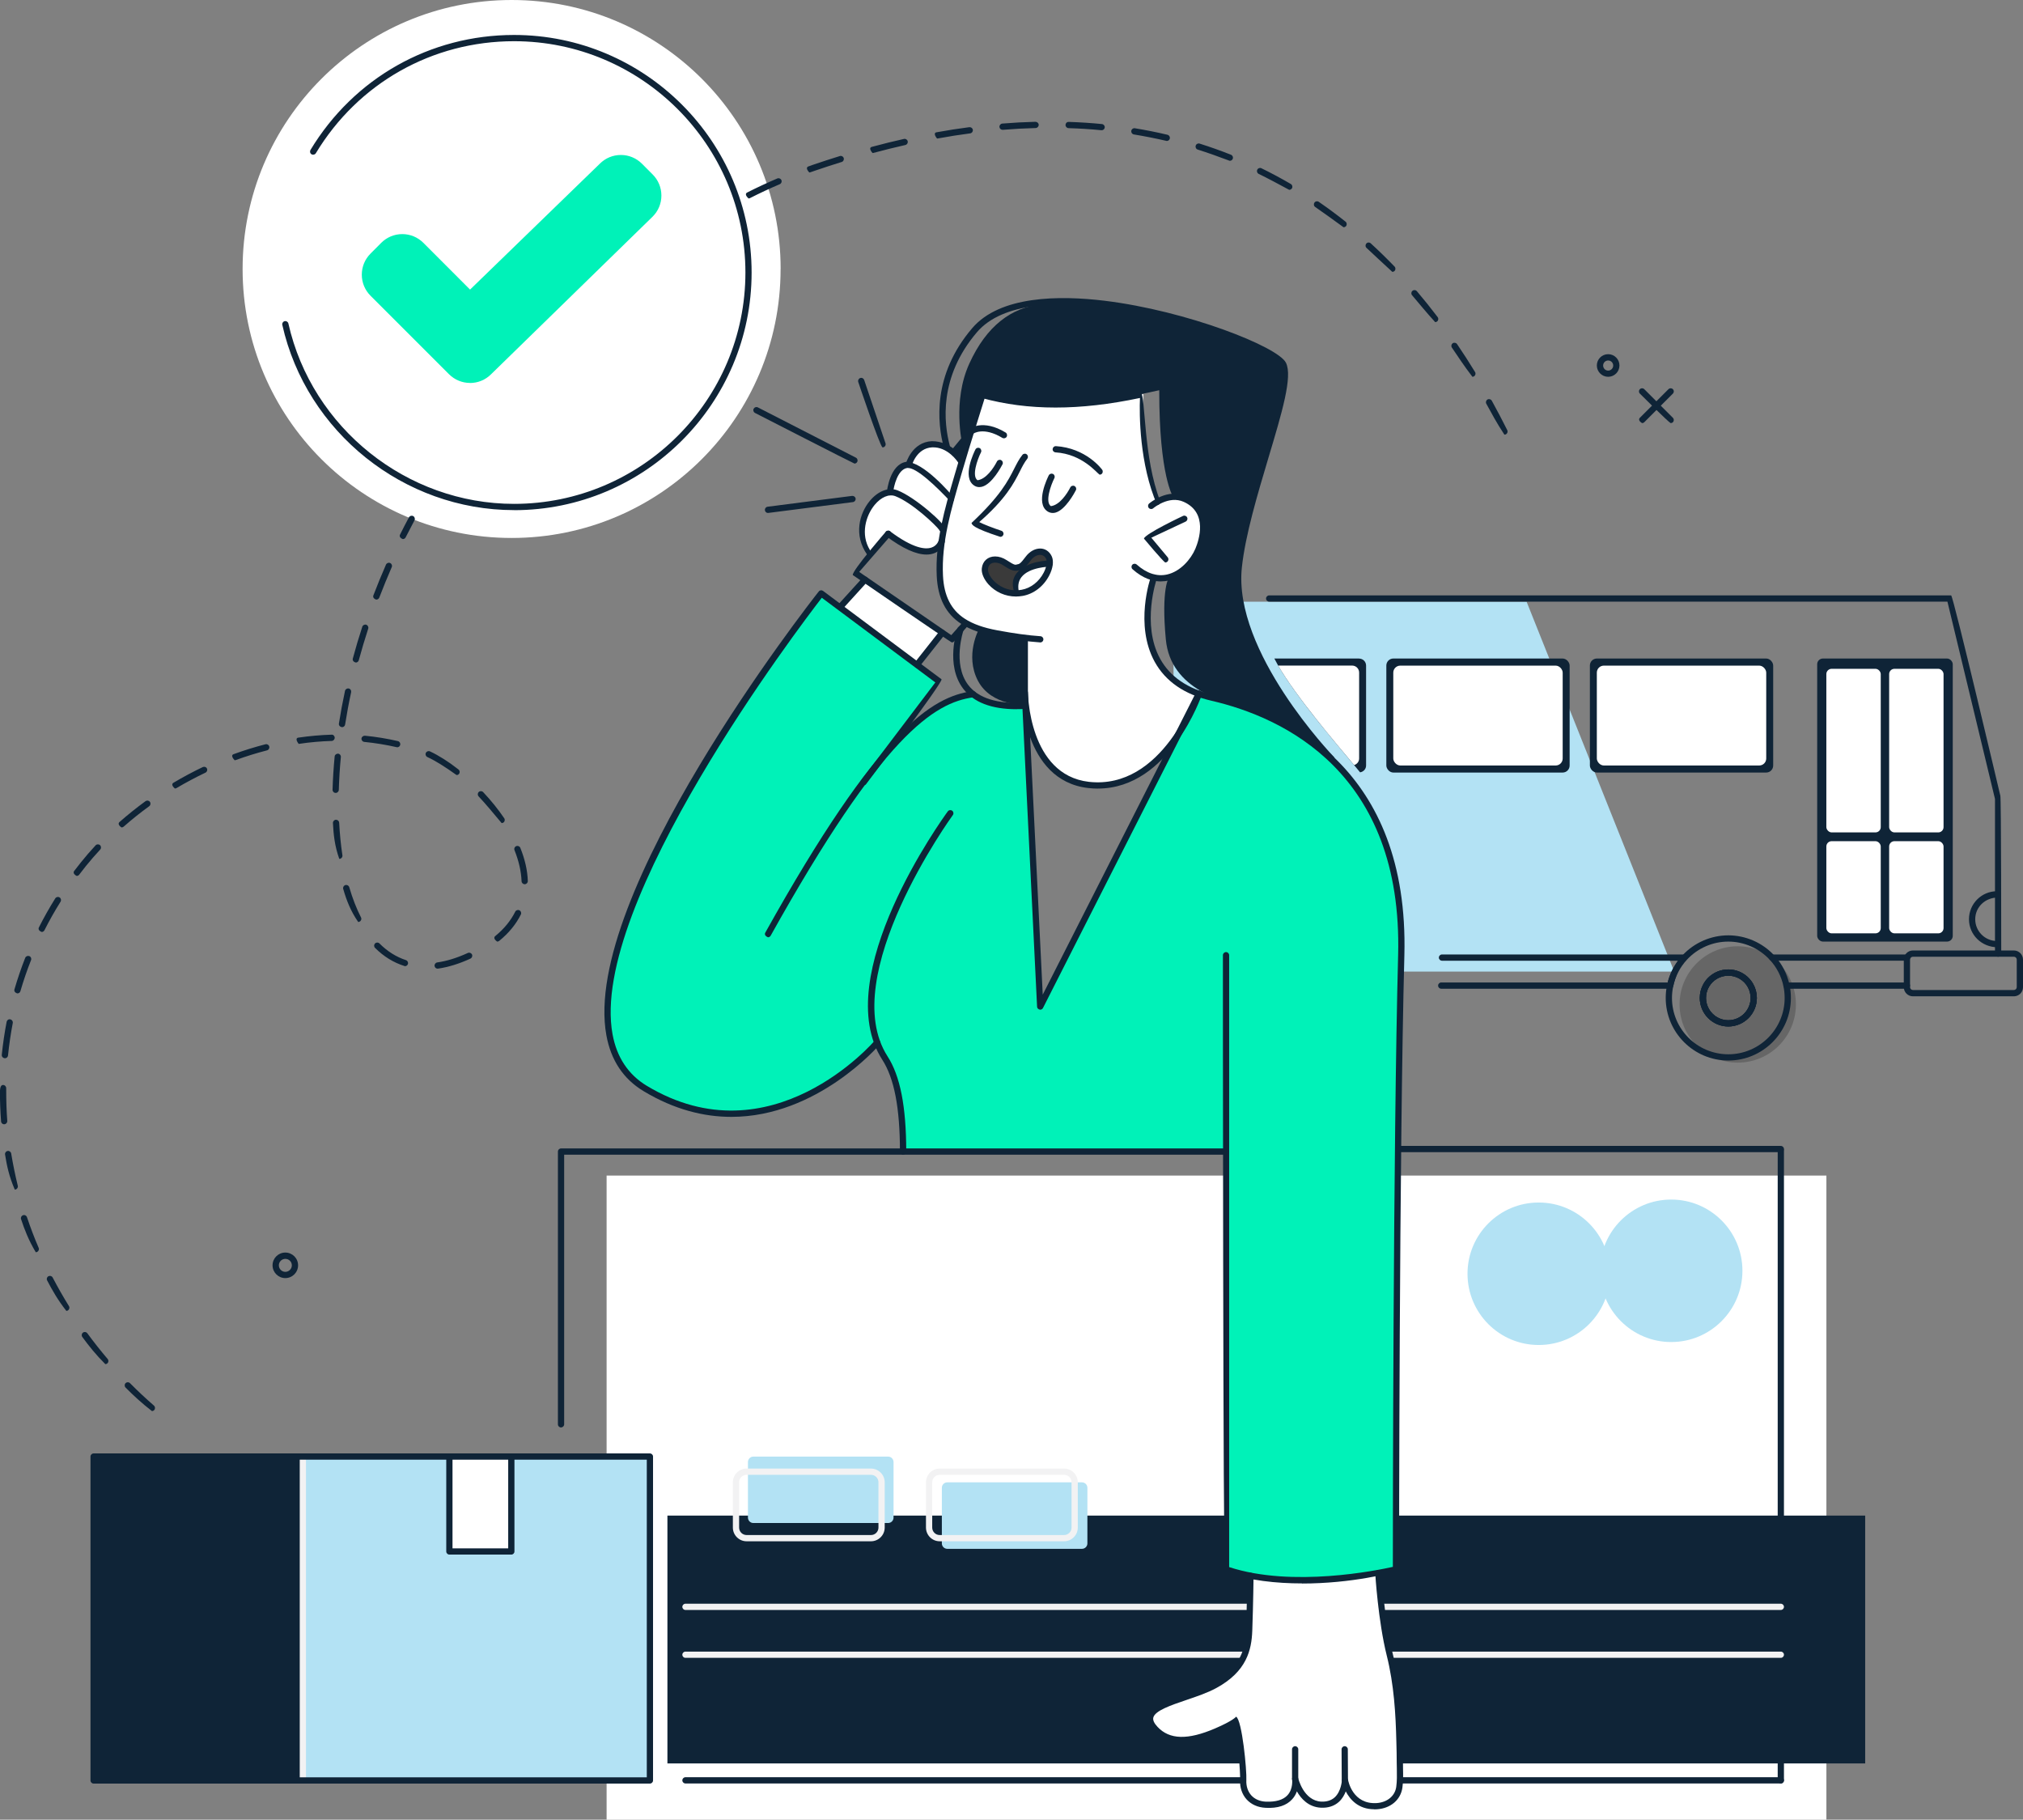 <?xml version="1.0" encoding="UTF-8"?>
<svg xmlns="http://www.w3.org/2000/svg" id="Layer_2" viewBox="0 0 375.58 337.81">
  <rect x="0" y="0" width="375.58" height="337.81" fill="#808080" stroke="none"/>
  <defs>
    <style>.cls-1{fill:#fff;}.cls-2{opacity:.2;}.cls-3{fill:#00f2b8;}.cls-4{fill:#f2f2f3;}.cls-5{fill:#3a3a3a;}.cls-6{fill:#b3e2f4;}.cls-7{fill:#0f2437;}</style>
  </defs>
  <g id="Layer_1-2">
    <g>
      <g>
        <polygon class="cls-6" points="310.83 180.37 217.87 180.37 217.87 111.7 283.42 111.7 310.83 180.37"></polygon>
        <rect class="cls-1" x="112.62" y="218.24" width="226.46" height="119.57"></rect>
        <rect class="cls-7" x="123.91" y="281.36" width="222.37" height="46.01"></rect>
        <path class="cls-3" d="M190.26,131.04s-7.07,.74-9.61-2.51c0,0-6.41,1.72-8.95,4.34-2.54,2.61-5.1,4.67-5.1,4.67l7.85-10.96-22-16.41-18.12,25.87s-15.55,24.14-19.67,40.05c-4.13,15.91-1.47,24.23,10.98,28.83,12.45,4.61,23.11-.91,27.68-3.45,4.58-2.53,9.53-7.92,9.53-7.92l3.12,6.5s1.86,10.36,1.69,13.74h59.95v77.55s6.65,3.08,17,1.96c10.35-1.12,14.56-1.96,14.56-1.96l.74-103.5s1.89-19.03-2.56-30.93c-4.45-11.9-11.9-18.9-17.93-21.83-6.02-2.94-16.84-6.28-16.84-6.28l-29.18,57.55-3.14-55.3Z"></path>
        <polygon class="cls-1" points="155.93 112.47 160.59 107.62 174.84 117.6 170.23 123.42 155.93 112.47"></polygon>
        <path class="cls-1" d="M161.36,103.16s-2.56-3.5-.91-7.16c1.65-3.66,4.77-4.61,4.77-4.61,0,0,.16-5.29,3.99-5.09,0,0,.24-3.9,3.36-3.81,3.12,.09,5.23,1.96,5.77,3.07l-3.65,15.91s-1.78,1.55-3.82,.77c-2.03-.78-5.99-3.27-5.99-3.27l-3.54,4.19Z"></path>
        <path class="cls-1" d="M182.41,73.32l-7.42,26.15s-2.35,11.54,3.33,15.2c5.68,3.65,11.94,3.74,11.94,3.74l.36,13.85s1.41,12.58,11.45,13.46c10.04,.89,16.06-8.3,16.06-8.3l4.45-8.63s-8.93-3.04-9.13-10.11c-.2-7.07,.72-11.32,.72-11.32,0,0,6.64,.66,8.77-6.63,2.13-7.3-3.44-8.63-4.75-8.5-1.3,.14-3.35,.59-3.35,.59,0,0-3.32-8.8-2.56-19.67,0,0-13.02,2.77-19.15,1.85-6.14-.92-10.72-1.68-10.72-1.68Z"></path>
        <path class="cls-1" d="M232.15,292.71s-.03,9.96-.37,11.66c-.34,1.7-1.68,6.15-6.23,8.46-4.55,2.31-12.15,3.71-12.03,6.2,.11,2.49,3.88,4.46,6.69,3.91,2.82-.55,8.46-2.64,9.58-3.76,0,0,.81,6.27,.92,8.45,.11,2.17-.47,7.16,4.76,7.1,5.23-.06,5-3.6,5-3.6,0,0,1.51,3.85,4.79,3.87,3.29,.03,4.23-3.26,4.23-3.26,0,0,1.91,3.91,6.53,3.27,4.63-.64,4.25-3.18,3.86-4.29-.39-1.1-.42-16-.94-18.88-.53-2.88-2.97-17.11-3.06-19.84,0,0-12.52,2.67-23.74,.7Z"></path>
        <path class="cls-7" d="M178.66,82.48s-1.9-7.97,1.3-14.98c3.19-7.02,7.83-10.44,13.41-11.01,5.58-.57,7.98-.7,21.48,1.67,13.51,2.37,21.62,7.48,22.96,8.99,1.92,2.14-1.12,11.85-3.38,19.71-2.25,7.87-5.96,20.87-3.79,27.29,2.17,6.41,6.86,15.91,15.38,25.46,0,0-7.57-6.18-13.1-7.68-5.53-1.5-15.6-3.79-16.48-13.25-.89-9.46,.57-11.45,.57-11.45,0,0,3.02-.49,5.58-5.45,1.94-3.76,.66-6.51-.25-7.3-.91-.79-2.46-2.52-4.52-2.2,0,0-2.62-3.8-2.6-19.84,0,0-12.33,2.86-19.94,3.02-7.65,.17-12.87-1.93-12.87-1.93l-3.83,12.11,.08-3.16Z"></path>
        <path class="cls-7" d="M181.77,116.75s-2.71,4.86-.21,9.63c2.5,4.77,8.82,4.46,8.82,4.46l-.12-12.44s-8.56-1.06-8.49-1.65Z"></path>
        <path class="cls-1" d="M144.92,49.94c0,27.57-22.36,49.93-49.94,49.93s-49.94-22.36-49.94-49.93S67.41,0,94.99,0s49.94,22.35,49.94,49.94Z"></path>
        <path class="cls-3" d="M78.35,45.34c-2.02-2.02-5.3-2.02-7.31,0l-1.99,2c-2.02,2.02-2.02,5.29,0,7.31l14.57,14.57c2.02,2.02,5.29,2.02,7.31,0l30-29.27c2.02-2.02,2.02-5.29,0-7.31l-1.99-2c-2.02-2.02-5.3-2.02-7.32,0l-24.34,23.61-8.92-8.92Z"></path>
        <path class="cls-6" d="M323.49,235.91c0,7.3-5.92,13.23-13.22,13.23s-13.22-5.92-13.22-13.23,5.92-13.22,13.22-13.22,13.22,5.92,13.22,13.22Z"></path>
        <path class="cls-6" d="M139.87,270.41h25.01c.56,0,1.01,.45,1.01,1.01v10.31c0,.56-.45,1.01-1.01,1.01h-25.01c-.56,0-1.01-.45-1.01-1.01v-10.31c0-.56,.45-1.01,1.01-1.01Z"></path>
        <path class="cls-6" d="M175.86,275.19h25.01c.56,0,1.01,.45,1.01,1.01v10.32c0,.56-.45,1.01-1.01,1.01h-25c-.56,0-1.01-.45-1.01-1.01v-10.32c0-.56,.45-1.01,1.01-1.01Z"></path>
        <rect class="cls-6" x="55.23" y="270.41" width="65.43" height="59.8"></rect>
        <rect class="cls-7" x="17.38" y="270.41" width="38.73" height="60.13"></rect>
        <rect class="cls-1" x="83.43" y="270.41" width="11.5" height="17.62"></rect>
        <path class="cls-6" d="M298.9,236.46c0,7.3-5.92,13.23-13.23,13.23s-13.22-5.92-13.22-13.23,5.92-13.22,13.22-13.22,13.23,5.92,13.23,13.22Z"></path>
        <path class="cls-2" d="M333.42,186.47c0,5.97-4.83,10.8-10.8,10.8s-10.8-4.84-10.8-10.8,4.84-10.8,10.8-10.8,10.8,4.84,10.8,10.8Z"></path>
        <path class="cls-5" d="M194.9,104.61s.34-2.25-1.77-2.21c-2.12,.04-3.16,2.91-4.65,2.85-1.49-.07-3.34-2.35-5.08-.64-.96,.95-.73,2.74,1.1,4.27,1.82,1.53,4.14,1.27,4.14,1.27,0,0-.93-3.02,1.03-3.88,1.95-.85,5.23-1.66,5.23-1.66Z"></path>
        <path class="cls-7" d="M52.97,237.27c-1.3,0-2.37-1.06-2.37-2.37s1.06-2.37,2.37-2.37,2.37,1.06,2.37,2.37-1.06,2.37-2.37,2.37Zm0-3.57c-.66,0-1.2,.54-1.2,1.2s.54,1.21,1.2,1.21,1.21-.54,1.21-1.21-.54-1.2-1.21-1.2Z"></path>
        <path class="cls-7" d="M330.62,331.09c-.32,0-.58-.26-.58-.58v-116.95c0-.32,.26-.58,.58-.58s.58,.26,.58,.58v116.95c0,.32-.26,.58-.58,.58Z"></path>
        <path class="cls-7" d="M330.62,331.09h-70.41c-.32,0-.58-.26-.58-.58s.26-.58,.58-.58h70.41c.32,0,.58,.26,.58,.58s-.26,.58-.58,.58Z"></path>
        <path class="cls-7" d="M230.75,331.09H127.26c-.32,0-.58-.26-.58-.58s.26-.58,.58-.58h103.49c.32,0,.58,.26,.58,.58s-.26,.58-.58,.58Z"></path>
        <path class="cls-7" d="M104.16,265c-.32,0-.58-.26-.58-.58v-50.64c0-.32,.26-.58,.58-.58h123.45c.32,0,.58,.26,.58,.58s-.26,.58-.58,.58H104.74v50.05c0,.32-.26,.58-.58,.58Z"></path>
        <path class="cls-4" d="M330.62,307.77h-72.6c-.32,0-.58-.26-.58-.58s.26-.58,.58-.58h72.6c.32,0,.58,.26,.58,.58s-.26,.58-.58,.58Z"></path>
        <path class="cls-4" d="M231.05,307.77H127.26c-.32,0-.58-.26-.58-.58s.26-.58,.58-.58h103.8c.32,0,.58,.26,.58,.58s-.26,.58-.58,.58Z"></path>
        <path class="cls-4" d="M231.78,298.88H127.26c-.32,0-.58-.26-.58-.58s.26-.58,.58-.58h104.52c.32,0,.58,.26,.58,.58s-.26,.58-.58,.58Z"></path>
        <path class="cls-4" d="M330.62,298.88h-74.14c-.32,0-.58-.26-.58-.58s.26-.58,.58-.58h74.14c.32,0,.58,.26,.58,.58s-.26,.58-.58,.58Z"></path>
        <path class="cls-4" d="M161.7,286.13h-23.09c-1.41,0-2.55-1.15-2.55-2.55v-8.4c0-1.41,1.15-2.55,2.55-2.55h23.09c1.41,0,2.55,1.15,2.55,2.55v8.4c0,1.41-1.15,2.55-2.55,2.55Zm-23.09-12.34c-.77,0-1.39,.62-1.39,1.39v8.4c0,.77,.62,1.39,1.39,1.39h23.09c.77,0,1.39-.62,1.39-1.39v-8.4c0-.77-.62-1.39-1.39-1.39h-23.09Z"></path>
        <path class="cls-4" d="M197.55,286.13h-23.09c-1.41,0-2.55-1.15-2.55-2.55v-8.4c0-1.41,1.15-2.55,2.55-2.55h23.09c1.41,0,2.55,1.15,2.55,2.55v8.4c0,1.41-1.15,2.55-2.55,2.55Zm-23.09-12.34c-.77,0-1.39,.62-1.39,1.39v8.4c0,.77,.62,1.39,1.39,1.39h23.09c.77,0,1.39-.62,1.39-1.39v-8.4c0-.77-.62-1.39-1.39-1.39h-23.09Z"></path>
        <path class="cls-7" d="M95.44,94.7c-20.45,0-38.55-14.46-43.03-34.39-.07-.31,.13-.62,.44-.69,.31-.07,.62,.13,.69,.44,4.37,19.4,21.99,33.48,41.9,33.48,23.68,0,42.95-19.27,42.95-42.95S119.12,7.65,95.44,7.65c-15.18,0-28.94,7.77-36.8,20.79-.16,.27-.51,.36-.8,.2-.28-.16-.36-.52-.2-.8,8.07-13.37,22.2-21.35,37.79-21.35,24.32,0,44.11,19.79,44.11,44.11s-19.79,44.11-44.11,44.11Z"></path>
        <path class="cls-3" d="M87.27,71.09c-1.48,0-2.86-.58-3.91-1.62l-14.57-14.57c-1.04-1.04-1.62-2.43-1.62-3.91s.58-2.87,1.62-3.91l1.99-2c1.04-1.04,2.43-1.62,3.91-1.62s2.86,.58,3.91,1.62l8.67,8.68,24.09-23.37c1.04-1.04,2.43-1.62,3.91-1.62s2.86,.58,3.91,1.62l1.99,2c1.04,1.04,1.62,2.43,1.62,3.91s-.57,2.86-1.62,3.91l-30,29.27c-1.04,1.04-2.43,1.62-3.91,1.62Zm-12.58-26.91c-1.29,0-2.5,.5-3.41,1.41l-1.99,2c-.91,.91-1.41,2.12-1.41,3.41s.5,2.5,1.41,3.4l14.57,14.57c.91,.91,2.12,1.41,3.4,1.41s2.5-.5,3.41-1.41l30-29.27c.91-.9,1.41-2.11,1.41-3.4s-.5-2.5-1.41-3.4l-1.99-2c-.91-.91-2.12-1.41-3.41-1.41s-2.5,.5-3.41,1.41l-24.35,23.62c-.5,0-9.42-8.92-9.42-8.92-.91-.91-2.12-1.41-3.4-1.41Z"></path>
        <path class="cls-7" d="M330.62,213.89h-70.89c-.32,0-.58-.26-.58-.58s.26-.58,.58-.58h70.89c.32,0,.58,.26,.58,.58s-.26,.58-.58,.58Z"></path>
        <g>
          <path class="cls-7" d="M304.86,78.55c-.64-.4-.64-.76-.41-.99l5.31-5.31c.23-.23,.59-.23,.82,0s.23,.59,0,.82l-5.31,5.31c-.11,.11-.26,.17-.41,.17Z"></path>
          <path class="cls-7" d="M310.17,78.55c-.41-.17-5.72-5.48-5.72-5.48-.23-.23-.23-.59,0-.82s.59-.23,.82,0l5.31,5.31c.23,.23,.23,.59,0,.82-.11,.11-.26,.17-.41,.17Z"></path>
          <path class="cls-7" d="M298.56,69.95c-1.15,0-2.1-.94-2.1-2.1s.94-2.1,2.1-2.1,2.1,.94,2.1,2.1-.94,2.1-2.1,2.1Zm0-3.03c-.51,0-.93,.42-.93,.94s.42,.94,.93,.94,.94-.42,.94-.94-.42-.94-.94-.94Z"></path>
        </g>
        <path class="cls-7" d="M370.87,175.85c-2.99,0-5.32-2.33-5.32-5.2s2.33-5.2,5.2-5.2c.48,.03,.75,.3,.74,.62-.02,.31-.24,.55-.55,.55-2.42,0-4.23,1.8-4.23,4.03s1.81,4.04,4.04,4.04c.32,0,.68,.26,.68,.58s-.17,.58-.49,.58h-.07Z"></path>
        <path class="cls-7" d="M320.87,190.56c-2.92,0-5.3-2.38-5.3-5.3,0-.9,.23-1.79,.67-2.57,.93-1.67,2.7-2.72,4.63-2.72s3.7,1.04,4.63,2.72c.44,.78,.67,1.67,.67,2.57,0,2.93-2.38,5.3-5.3,5.3Zm0-9.43c-1.51,0-2.89,.81-3.62,2.12-.34,.61-.52,1.31-.52,2.01,0,2.28,1.86,4.14,4.14,4.14s4.14-1.86,4.14-4.14c0-.7-.18-1.4-.52-2.01-.73-1.31-2.12-2.12-3.62-2.12Z"></path>
        <path class="cls-7" d="M354.03,178.35h-25.05c-.32,0-.58-.26-.58-.58s.26-.58,.58-.58h25.05c.32,0,.58,.26,.58,.58s-.26,.58-.58,.58Z"></path>
        <path class="cls-7" d="M354.03,183.55h-22.36c-.32,0-.58-.26-.58-.58s.26-.58,.58-.58h22.36c.32,0,.58,.26,.58,.58s-.26,.58-.58,.58Z"></path>
        <path class="cls-7" d="M373.89,184.96h-18.75c-.93,0-1.69-.76-1.69-1.69v-5.12c0-.94,.76-1.7,1.69-1.7h18.75c.93,0,1.69,.76,1.69,1.7v5.12c0,.93-.76,1.69-1.69,1.69Zm-18.75-7.35c-.29,0-.53,.24-.53,.53v5.12c0,.29,.24,.53,.53,.53h18.75c.29,0,.53-.24,.53-.53v-5.12c0-.29-.24-.53-.53-.53h-18.75Z"></path>
        <path class="cls-7" d="M320.87,190.56c-2.92,0-5.3-2.38-5.3-5.3,0-.9,.23-1.79,.67-2.57,.93-1.67,2.7-2.72,4.63-2.72s3.7,1.04,4.63,2.72c.44,.78,.67,1.67,.67,2.57,0,2.93-2.38,5.3-5.3,5.3Zm0-9.43c-1.51,0-2.89,.81-3.62,2.12-.34,.61-.52,1.31-.52,2.01,0,2.28,1.86,4.14,4.14,4.14s4.14-1.86,4.14-4.14c0-.7-.18-1.4-.52-2.01-.73-1.31-2.12-2.12-3.62-2.12Z"></path>
        <path class="cls-7" d="M371.36,147.67s-8.71-36.97-9.12-37.14h-40.33s0,0,0,0,0,0,0,0h-86.28c-.32,0-.58,.26-.58,.58s.26,.58,.58,.58h125.92l8.83,36.63v28.71c0,.32,.26,.58,.58,.58s.58-.26,.58-.58c0,0,0-28.95-.17-29.36Z"></path>
        <path class="cls-7" d="M320.87,196.88c-6.41,0-11.62-5.21-11.62-11.62,0-.83,.08-1.64,.26-2.41,.43-2.05,1.41-3.94,2.83-5.48,2.2-2.37,5.31-3.73,8.53-3.73s6.33,1.36,8.53,3.73c1.43,1.54,2.4,3.44,2.84,5.48,.17,.77,.25,1.58,.25,2.41,0,6.41-5.21,11.62-11.62,11.62Zm0-22.08c-2.9,0-5.7,1.22-7.68,3.36-1.28,1.38-2.16,3.09-2.55,4.93-.15,.7-.23,1.43-.23,2.17,0,5.77,4.69,10.46,10.46,10.46s10.46-4.69,10.46-10.46c0-.74-.08-1.47-.22-2.17-.39-1.84-1.27-3.55-2.56-4.93-1.98-2.13-4.78-3.36-7.68-3.36Zm0,15.76c-2.92,0-5.3-2.38-5.3-5.3,0-.9,.23-1.79,.67-2.57,.93-1.67,2.7-2.72,4.63-2.72s3.7,1.04,4.63,2.72c.44,.78,.67,1.67,.67,2.57,0,2.93-2.38,5.3-5.3,5.3Zm0-9.43c-1.51,0-2.89,.81-3.62,2.12-.34,.61-.52,1.31-.52,2.01,0,2.28,1.86,4.14,4.14,4.14s4.14-1.86,4.14-4.14c0-.7-.18-1.4-.52-2.01-.73-1.31-2.12-2.12-3.62-2.12Z"></path>
        <path class="cls-7" d="M310.07,183.55h-42.5c-.32,0-.58-.26-.58-.58s.26-.58,.58-.58h42.04c.37-1.46,1.03-2.84,1.92-4.04h-43.82c-.32,0-.58-.26-.58-.58s.26-.58,.58-.58h45.06c-.86,2.36-1.74,4.06-2.13,5.91-.06,.27-.29,.46-.57,.46Z"></path>
        <path class="cls-4" d="M56.23,330.9c-.32,0-.58-.26-.58-.58v-59.91c0-.32,.26-.58,.58-.58s.58,.26,.58,.58v59.91c0,.32-.26,.58-.58,.58Z"></path>
        <path class="cls-7" d="M94.93,288.6h-11.5c-.32,0-.58-.26-.58-.58v-17.62c0-.32,.26-.58,.58-.58s.58,.26,.58,.58v17.04h10.34v-17.04c0-.32,.26-.58,.58-.58s.58,.26,.58,.58v17.62c0,.32-.26,.58-.58,.58Z"></path>
        <path class="cls-7" d="M178.35,86.14c-.5-.29-1.56-2.15-1.56-2.15,.07-.67,2.65-3.52,2.65-3.52,.98,.56-.54,5.27-.54,5.27-.51,.4-.53,.4-.55,.4Z"></path>
        <path class="cls-7" d="M195.46,95.23c-.36,0-.7-.1-1.01-.31-2.26-1.53,0-6.16,.26-6.68,.15-.28,.49-.39,.78-.26,.29,.15,.4,.5,.26,.78-.69,1.37-1.76,4.44-.65,5.2,1.59-.18,2.98-2.24,3.61-3.48,.14-.28,.49-.4,.78-.25,.28,.15,.4,.49,.25,.78-.19,.37-1.93,3.67-3.81,4.16-.16,.04-.32,.06-.48,.06Z"></path>
        <path class="cls-7" d="M181.83,90.43c-.36,0-.7-.1-1-.31-2.26-1.53,0-6.16,.26-6.68,.15-.29,.49-.4,.78-.26,.28,.14,.4,.5,.26,.78-.69,1.37-1.76,4.43-.65,5.19,1.58-.18,2.98-2.24,3.61-3.48,.14-.28,.49-.4,.78-.25,.28,.15,.4,.49,.25,.78-.19,.37-1.93,3.68-3.81,4.16-.16,.04-.32,.06-.48,.06Z"></path>
        <path class="cls-7" d="M215.55,107.94c-1.46,0-3.31-.5-5.29-2.27-.24-.21-.26-.58-.05-.82,.21-.24,.58-.26,.82-.05,1.86,1.65,3.77,2.27,5.65,1.85,2.45-.55,4.4-2.8,5.25-4.79,.64-1.53,2.39-6.66-2.18-8.7-2.76-1.24-5.62,1.17-5.65,1.2-.25,.21-.61,.18-.82-.06-.21-.24-.18-.61,.06-.82,.14-.12,3.45-2.92,6.88-1.38,4.4,1.96,4.31,6.56,2.77,10.21-.89,2.1-3.01,4.78-6.06,5.47-.41,.09-.87,.15-1.38,.15Z"></path>
        <path class="cls-7" d="M216.34,104.42c-.45-.21-3.96-4.43-3.96-4.43,.2-.9,7.25-4.21,7.25-4.21,.29-.14,.64-.01,.77,.28,.14,.29,.01,.63-.28,.77l-6.37,2.99,3.04,3.64c.21,.25,.17,.61-.07,.82-.11,.09-.24,.14-.37,.14Z"></path>
        <path class="cls-7" d="M188.6,110.74c-1.95,0-3.8-.83-5.09-2.26-.87-.98-1.34-2.09-1.23-2.99,.15-1.33,1.12-2.19,2.47-2.19,.7,0,1.45,.24,2.11,.67,1.65,1.09,1.65,.87,1.97,.81,.41-.07,.6-.1,1.59-1.43,.7-.95,1.71-1.52,2.69-1.52,.92,0,1.69,.51,2.13,1.4,.43,.87,.27,2.21-.43,3.57-1.04,2.04-2.89,3.47-4.96,3.83-.42,.07-.84,.11-1.26,.11Zm-3.85-6.29c-.45,0-1.21,.15-1.32,1.16-.06,.56,.31,1.38,.95,2.09,.51,.56,1.93,1.88,4.23,1.88,.35,0,.7-.03,1.05-.09,1.71-.3,3.25-1.5,4.13-3.22,.58-1.15,.63-2.11,.42-2.54-.55-1.12-1.99-.86-2.85,.3-1.15,1.55-1.55,1.75-2.32,1.88-.78,.14-1.29,.03-2.81-.98-.47-.31-.99-.48-1.47-.48Z"></path>
        <path class="cls-7" d="M193.12,119.26c-2.42-.17-5-.52-8.16-1.11-2.75-.51-4.82-1.25-6.5-2.33-2.86-1.86-4.36-4.77-4.55-8.9-.31-6.34,1.5-12.51,3.24-18.48,1.17-4.03,2.18-7.25,3.18-10.48l1.43-4.62c.29-.55,.65-.66,.93-.5,.27,.16,.38,.5,.22,.77l-1.47,4.7c-1,3.22-2,6.44-2.94,9.67-1.95,6.67-3.73,12.74-3.43,18.89,.18,3.73,1.5,6.34,4.03,7.98,1.54,1,3.48,1.69,6.08,2.17,3.12,.58,5.65,.93,7.99,1.09,.32,.02,.56,.3,.54,.62-.02,.31-.28,.54-.58,.54Z"></path>
        <path class="cls-7" d="M185.73,99.67c-5.18-1.68-5.29-2.27-5.36-2.59,5.37-5.03,6.78-7.82,7.92-10.07,.48-.95,.89-1.77,1.52-2.56,.2-.26,.57-.3,.81-.1,.25,.2,.3,.56,.1,.81-.55,.7-.94,1.47-1.39,2.37-1.09,2.15-2.57,5.07-7.53,9.39,.78,.41,2.56,1.1,4.11,1.61,.31,.1,.47,.43,.37,.73-.08,.25-.31,.4-.55,.4Z"></path>
        <path class="cls-7" d="M214.84,93.75c-3.32-7.56-3.33-16.96-3.2-19.87-11.19,2.37-20.81,2.37-29.39,0-.31-.09-.49-.41-.41-.71,.08-.31,.4-.5,.71-.4,8.5,2.34,18.07,2.31,29.25-.1,.91,1.39,.48,12.3,3.57,20.3,.12,.3-.03,.63-.33,.75-.07,.03-.14,.04-.21,.04Z"></path>
        <path class="cls-7" d="M204.15,88.12c-.49-.27-3.17-3.82-8.18-4.14-.32-.02-.57-.29-.54-.61,.02-.31,.27-.55,.58-.55,5.61,.35,8.49,4.21,8.61,4.38,.19,.26,.13,.62-.12,.81-.1,.07-.22,.11-.34,.11Z"></path>
        <path class="cls-7" d="M176.7,119.26c-.33-.1-18.38-12.51-18.38-12.51-.11-.86,6.15-8.05,6.15-8.05,.21-.24,.57-.27,.82-.05,.24,.21,.26,.57,.05,.82l-5.83,6.7,17.1,11.74,2.18-2.46c.21-.24,.57-.26,.82-.05,.24,.21,.26,.58,.05,.82l-2.52,2.84c-.11,.13-.27,.2-.43,.2Z"></path>
        <path class="cls-7" d="M177.29,84.28c-.62-.34-.65-.7-.45-.95l2.99-3.62c.19-.17,2.64-1.98,6.86,.58,.27,.16,.36,.52,.2,.8-.16,.27-.53,.36-.8,.2-3.51-2.13-5.39-.8-5.46-.74l-2.89,3.52c-.12,.14-.28,.21-.45,.21Z"></path>
        <path class="cls-7" d="M241.73,293.95c-4.73,0-9.79-.52-14.3-2.07-.39-.55-.39-114.55-.39-114.55,0-.32,.26-.58,.58-.58s.58,.26,.58,.58v113.59c11.75,3.85,27.57,.59,30.39-.04,0-6.46,.05-78.37,.98-113.56,.89-33.91-21.35-44.16-34.69-47.24-4.97-1.15-8.5-3.58-10.51-7.23-3.76-6.85-.82-15.45-.69-15.82,.1-.3,.44-.46,.74-.35,.3,.1,.46,.44,.35,.74-.03,.08-2.9,8.49,.62,14.88,1.84,3.34,5.12,5.58,9.75,6.65,13.68,3.17,36.5,13.67,35.59,48.41-.97,36.65-.98,113.22-.98,113.99-.94,.69-8.88,2.62-18.02,2.62Z"></path>
        <path class="cls-7" d="M142.58,174c-.56-.23-.66-.58-.5-.86,21-37.67,30.91-43.81,38.5-44.84,.36-.03,.61,.18,.65,.5,.04,.32-.18,.61-.5,.65-7.29,.99-16.9,7.03-37.65,44.25-.1,.19-.3,.3-.5,.3Z"></path>
        <path class="cls-7" d="M247.21,141.46c-1.2-.98-19.54-20.07-17.8-36.27,.66-6.09,2.94-13.73,4.96-20.47,2.26-7.58,4.41-14.74,3.34-16.87-1.18-2.35-17.44-9.01-32.8-10.87-8.08-.98-18.71-.97-23.54,4.7-7.09,8.32-6.18,16.83-5.01,21.16,.08,.31-.1,.63-.41,.71-.31,.09-.63-.09-.71-.41-1.23-4.55-2.19-13.49,5.25-22.21,5.16-6.06,16.2-6.11,24.56-5.1,15.35,1.87,32.21,8.54,33.69,11.51,1.28,2.55-.73,9.24-3.27,17.72-2,6.7-4.27,14.28-4.91,20.27-1.69,15.66,16.87,34.96,17.06,35.16,.22,.23,.22,.6-.01,.82-.11,.11-.26,.16-.41,.16Z"></path>
        <path class="cls-7" d="M203.85,146.4c-.6,0-1.21-.04-1.84-.11-12.18-1.41-12.33-17.6-12.33-17.77v-9.84c0-.32,.26-.58,.58-.58s.58,.26,.58,.58v9.84c0,.15,.14,15.32,11.3,16.62,13.7,1.55,19.83-16.36,19.89-16.54,.1-.3,.44-.48,.73-.37,.3,.1,.47,.43,.37,.73-.06,.18-5.98,17.43-19.28,17.43Z"></path>
        <path class="cls-7" d="M135.78,207.34c-5.05,0-10.56-1.32-16.32-4.79-3.72-2.24-6.04-5.72-6.88-10.34-4.74-25.95,37.62-80.12,39.43-82.41,.2-.25,.55-.29,.8-.1l22,16.41c.11,.81-14.01,19.45-14.01,19.45-.19,.26-.56,.3-.81,.11-.26-.19-.31-.56-.11-.81l13.77-18.17-21.08-15.72c-4.12,5.34-43.27,56.81-38.85,81.03,.78,4.27,2.92,7.49,6.34,9.56,23.14,13.94,42.16-8.16,42.35-8.39,.2-.25,.58-.28,.82-.07,.25,.21,.28,.57,.07,.82-.15,.18-11.53,13.42-27.52,13.42Z"></path>
        <path class="cls-7" d="M167.66,214.36c-.32,0-.58-.26-.58-.58-.01-8.17-1.06-13.59-3.29-17.06-9.96-15.49,11.26-44.85,12.17-46.09,.19-.27,.56-.31,.81-.13,.26,.19,.32,.55,.13,.81-.22,.3-21.66,29.96-12.13,44.78,2.36,3.66,3.46,9.28,3.48,17.68,0,.32-.26,.58-.58,.58h0Z"></path>
        <path class="cls-7" d="M170.23,124.01c-.61-.33-.65-.69-.46-.94l4.7-5.95c.2-.26,.56-.29,.81-.09,.25,.2,.29,.56,.09,.82l-4.7,5.95c-.11,.15-.29,.22-.46,.22Z"></path>
        <path class="cls-7" d="M155.93,113.33c-.63-.37-.64-.73-.43-.97l4.66-5.13c.21-.24,.58-.26,.82-.04,.24,.21,.26,.58,.04,.82l-4.66,5.13c-.11,.13-.27,.19-.43,.19Z"></path>
        <path class="cls-7" d="M172,102.95c-1.93,0-4.43-1.14-7.45-3.39-.26-.19-.31-.55-.12-.81,.19-.26,.55-.31,.81-.12,4.31,3.22,6.59,3.42,7.73,3.01,1.03-.36,1.29-1.28,1.29-1.29,.08-.31,.4-.5,.71-.42,.31,.08,.5,.4,.42,.71-.01,.06-.41,1.52-2.03,2.09-.42,.15-.87,.22-1.36,.22Z"></path>
        <path class="cls-7" d="M161,102.98c-2.57-3.64-1.44-7.68,.49-10,1.53-1.84,3.51-2.59,5.14-1.95,3.24,1.25,8.94,6.27,8.9,7.22-.74,.62-1.06,.45-1.15,.14-.61-.87-4.99-5.05-8.16-6.28-1.17-.45-2.63,.17-3.83,1.61-1.67,2.02-2.66,5.5-.89,8.38,.17,.27,.09,.63-.19,.8-.09,.06-.2,.09-.3,.09Z"></path>
        <path class="cls-7" d="M176.56,93.22c-2.54-2.71-6.46-6.56-8.15-6.34-1.77,.28-2.48,3.39-2.6,4.56-.03,.32-.34,.5-.64,.52-.32-.03-.55-.32-.52-.64,.02-.21,.57-5.11,3.58-5.58,3.2-.03,8.19,5.84,8.77,6.53,.21,.25,.17,.61-.07,.82-.11,.09-.24,.13-.37,.13Z"></path>
        <path class="cls-7" d="M168.72,86.87c-.46-.1-.64-.42-.56-.73,.04-.17,1.13-4.06,4.84-4.24,3.74,0,5.72,3.12,5.81,3.26,.17,.27,.09,.63-.19,.8-.27,.16-.63,.09-.8-.19-.01-.03-1.86-2.86-4.77-2.72-2.86,.14-3.74,3.25-3.78,3.38-.07,.26-.3,.43-.56,.43Z"></path>
        <path class="cls-7" d="M188.73,131.66c-4.66,0-8-1.28-9.92-3.82-3.34-4.41-1.14-10.91-1.04-11.19,.1-.3,.43-.47,.74-.36,.3,.1,.46,.43,.36,.74-.02,.06-2.09,6.2,.87,10.11,1.9,2.5,5.46,3.59,10.61,3.31,.31,0,.59,.22,.61,.54,.02,.32-.22,.59-.54,.61-.58,.03-1.14,.05-1.69,.05Z"></path>
        <path class="cls-7" d="M163.84,83.06c-.55-.39-4.5-12.14-4.5-12.14-.1-.31,.06-.63,.36-.74,.33-.11,.63,.06,.74,.36l3.96,11.75c.1,.31-.06,.63-.36,.74-.06,.02-.13,.03-.19,.03Z"></path>
        <path class="cls-7" d="M142.58,95.23c-.29,0-.54-.22-.57-.51-.04-.32,.18-.61,.5-.65l15.69-2.01c.32-.02,.61,.18,.65,.5,.04,.32-.18,.61-.5,.65l-15.69,2.01s-.05,0-.07,0Z"></path>
        <path class="cls-7" d="M158.64,86.06c-.27-.07-18.47-9.4-18.47-9.4-.28-.15-.4-.5-.25-.78,.15-.28,.49-.4,.78-.25l18.2,9.33c.28,.14,.4,.5,.25,.78-.1,.2-.3,.32-.51,.32Z"></path>
        <path class="cls-7" d="M193.12,187.45c-.38-.07-.57-.29-.58-.55l-2.86-58.35c-.01-.32,.23-.59,.55-.61,.34,0,.59,.24,.61,.55l2.75,56.16,28.47-56.13c.15-.29,.49-.4,.78-.26,.28,.14,.4,.49,.26,.78l-29.46,58.08c-.1,.2-.3,.32-.52,.32Z"></path>
        <path class="cls-7" d="M279.3,80.69c-1.45-2.18-2.41-4.01-3.36-5.74-.15-.28-.05-.63,.23-.79,.28-.15,.63-.05,.79,.23,.96,1.75,1.93,3.58,2.87,5.46,.14,.29,.03,.63-.26,.78-.08,.04-.17,.06-.26,.06Zm-5.94-10.74c-1.56-2.03-2.68-3.76-3.81-5.42-.18-.27-.11-.62,.15-.81,.26-.17,.62-.11,.81,.16,1.14,1.67,2.26,3.42,3.34,5.18,.17,.28,.08,.63-.19,.8-.09,.06-.2,.09-.3,.09Zm-6.91-10.15c-1.7-1.86-2.99-3.46-4.29-4.99-.21-.24-.18-.61,.07-.82,.25-.21,.61-.18,.82,.07,1.31,1.54,2.61,3.16,3.86,4.81,.19,.26,.14,.62-.11,.81-.1,.08-.23,.12-.35,.12Zm-7.96-9.33c-1.85-1.67-3.32-3.1-4.78-4.44-.24-.21-.25-.58-.04-.82,.21-.24,.58-.26,.82-.03,1.48,1.35,2.97,2.81,4.42,4.31,.22,.23,.21,.6-.02,.82-.11,.11-.26,.16-.4,.16Zm-9.05-8.28c-1.96-1.41-3.61-2.63-5.26-3.76-.27-.18-.33-.54-.15-.81,.18-.27,.54-.33,.81-.15,1.67,1.15,3.34,2.39,4.97,3.68,.25,.2,.29,.57,.09,.82-.12,.14-.28,.22-.46,.22Zm-110.47-5.35c-.66-.6-.55-.95-.26-1.1,1.83-.93,3.71-1.8,5.6-2.61,.29-.12,.63,.01,.76,.31,.13,.29-.01,.63-.31,.76-1.86,.79-3.72,1.66-5.53,2.58-.08,.04-.17,.06-.26,.06Zm100.37-1.6c-2.03-1.1-3.84-2.07-5.66-2.96-.29-.14-.4-.49-.26-.78,.14-.29,.49-.41,.78-.26,1.85,.9,3.68,1.89,5.45,2.92,.27,.16,.37,.52,.21,.79-.11,.18-.3,.29-.5,.29Zm-89.08-3.21c-.65-.69-.49-1.02-.19-1.13l.87-.31c1.67-.57,3.33-1.11,4.98-1.62,.31-.1,.63,.08,.72,.38,.09,.3-.07,.63-.38,.72-1.63,.51-3.28,1.04-4.94,1.61l-.87,.3c-.06,.02-.13,.04-.19,.04Zm78.06-2.17c-2.1-.79-4.03-1.48-5.95-2.09-.31-.09-.48-.42-.38-.73,.09-.31,.43-.48,.73-.38,1.96,.62,3.91,1.31,5.82,2.07,.3,.12,.44,.46,.33,.75-.09,.23-.31,.37-.54,.37Zm-66.33-1.45c-.64-.74-.46-1.06-.15-1.14,2.03-.55,4.04-1.04,5.99-1.48,.31-.07,.62,.13,.69,.44,.07,.31-.13,.62-.44,.69-1.93,.43-3.92,.93-5.94,1.47-.05,.01-.1,.02-.15,.02Zm54.63-2.24c-2.08-.48-4.1-.88-6.11-1.21-.32-.05-.53-.35-.48-.67,.05-.32,.35-.54,.67-.48,2.04,.34,4.08,.74,6.05,1.21,.31,.08,.5,.39,.43,.7-.06,.27-.3,.45-.56,.45Zm-42.66-.46c-.63-.79-.42-1.1-.1-1.15,2.09-.38,4.14-.7,6.1-.95,.32-.03,.61,.18,.65,.5,.04,.32-.18,.61-.5,.65-1.94,.25-3.97,.57-6.04,.95-.03,0-.07,0-.1,0Zm30.56-1.53c-2.03-.2-4.08-.33-6.14-.39-.32-.01-.57-.28-.56-.6,.01-.32,.24-.57,.6-.56,2.08,.07,4.16,.2,6.16,.4,.32,.03,.55,.32,.52,.63-.03,.3-.28,.52-.58,.52Zm-18.39-.08c-.3,0-.55-.23-.58-.53-.02-.32,.21-.6,.53-.63,2.07-.17,4.14-.28,6.16-.33,.33,.02,.59,.24,.6,.56,0,.32-.25,.59-.57,.6-2,.05-4.05,.16-6.1,.33-.01,0-.03,0-.05,0Z"></path>
        <path class="cls-7" d="M28.21,261.96c-1.95-1.51-3.47-2.93-4.9-4.37-.22-.23-.22-.59,0-.82,.23-.22,.59-.22,.82,0,1.4,1.42,2.9,2.82,4.45,4.17,.24,.21,.27,.58,.06,.82-.12,.13-.28,.2-.44,.2Zm-8.65-8.71c-1.76-1.75-3.05-3.38-4.28-5.05-.19-.26-.13-.62,.12-.81,.26-.19,.62-.14,.81,.12,1.21,1.65,2.48,3.25,3.78,4.78,.2,.24,.18,.61-.07,.82-.11,.09-.24,.14-.38,.14Zm-7.25-9.9c-1.57-2-2.6-3.81-3.56-5.65-.15-.28-.04-.63,.25-.78,.28-.14,.63-.04,.78,.25,.95,1.81,1.96,3.59,3.02,5.3,.17,.27,.08,.63-.19,.8-.09,.06-.2,.09-.31,.09Zm-5.67-10.88c-1.35-2.27-2.09-4.21-2.73-6.14-.1-.3,.06-.63,.37-.73,.3-.11,.63,.06,.73,.37,.64,1.9,1.36,3.81,2.17,5.69,.13,.29-.01,.63-.31,.76-.07,.03-.15,.05-.23,.05Zm-3.9-11.64c-1.06-2.44-1.48-4.48-1.8-6.5-.05-.32,.16-.61,.48-.66,.28-.07,.61,.16,.66,.48,.33,2,.74,4,1.22,5.97,.08,.31-.11,.63-.42,.7-.05,.01-.09,.02-.14,.02Zm-1.96-12.11c-.3,0-.56-.23-.58-.54-.14-1.79-.21-3.61-.21-5.41,0-1.09,.27-1.35,.58-1.35,.33,0,.58,.27,.58,.59,0,2.53,.07,4.32,.2,6.08,.02,.32-.22,.6-.54,.62-.01,0-.03,0-.04,0Zm.13-12.26c-.38-.04-.61-.32-.58-.64,.21-2.04,.51-4.1,.9-6.12,.06-.31,.35-.54,.68-.46,.31,.06,.52,.36,.46,.68-.38,1.99-.68,4.01-.88,6.02-.03,.3-.28,.52-.58,.52Zm2.33-12.04c-.47-.11-.65-.44-.56-.74,.58-1.99,1.25-3.96,2-5.86,.12-.3,.45-.43,.76-.33,.3,.12,.44,.46,.32,.76-.74,1.86-1.4,3.8-1.97,5.75-.07,.26-.3,.42-.55,.42Zm78.01-4.59c-.28,0-.53-.21-.57-.5-.04-.32,.18-.61,.49-.66,1.79-.25,3.71-.85,5.69-1.76,.29-.13,.63,0,.77,.28,.13,.29,0,.63-.29,.77-2.08,.96-4.1,1.58-6.01,1.86-.03,0-.06,0-.08,0Zm-6.06-.46c-2.15-.67-3.97-1.81-5.56-3.4-.23-.23-.23-.59,0-.82,.23-.23,.59-.23,.82,0,1.46,1.46,3.11,2.5,4.91,3.09,.3,.1,.47,.43,.37,.73-.08,.24-.31,.4-.55,.4Zm17.12-4.56c-.65-.46-.62-.83-.37-1.03,1.65-1.35,2.89-2.87,3.71-4.52,.14-.29,.49-.41,.78-.27,.29,.14,.41,.49,.27,.78-.89,1.8-2.24,3.45-4.02,4.9-.11,.09-.24,.13-.37,.13Zm-84.57-1.8c-.55-.21-.66-.55-.52-.84,.93-1.84,1.95-3.65,3.04-5.39,.17-.27,.52-.35,.8-.18,.27,.17,.35,.53,.18,.8-1.07,1.71-2.08,3.49-2.99,5.3-.1,.2-.31,.32-.52,.32Zm58.76-1.85c-1.4-2.03-2.16-3.99-2.78-6.13-.09-.31,.09-.63,.4-.72,.31-.09,.63,.09,.72,.39,.6,2.07,1.34,3.96,2.18,5.61,.15,.28,.04,.63-.25,.78-.08,.04-.18,.07-.27,.07Zm30.91-7.01c-.31,0-.57-.25-.58-.56-.07-1.82-.51-3.75-1.31-5.76-.12-.3,.02-.63,.32-.75,.3-.12,.64,.02,.76,.32,.86,2.13,1.33,4.2,1.39,6.15,.01,.32-.24,.59-.56,.6,0,0-.01,0-.02,0Zm-83.17-1.54c-.61-.31-.66-.68-.46-.93,.41-.54,.82-1.07,1.25-1.6,.86-1.07,1.77-2.13,2.72-3.15,.22-.24,.59-.24,.82-.03,.23,.22,.25,.59,.03,.82-.93,1-1.83,2.04-2.67,3.08-.42,.52-.83,1.05-1.23,1.58-.11,.15-.29,.23-.46,.23Zm48.75-3.16c-.87-2.45-1.07-4.53-1.18-6.66-.01-.32,.23-.59,.55-.61,.34,0,.59,.24,.61,.55,.11,2.09,.31,4.13,.6,6.05,.05,.32-.17,.61-.49,.66-.03,0-.06,0-.09,0Zm-40.42-5.83c-.65-.44-.62-.81-.38-1.02,1.53-1.35,3.16-2.65,4.83-3.87,.26-.18,.62-.13,.81,.13,.19,.26,.13,.62-.13,.81-1.64,1.19-3.24,2.47-4.75,3.8-.11,.09-.25,.14-.38,.14Zm70.57-.81c-1.56-1.85-2.84-3.43-4.28-4.96-.22-.23-.21-.6,.02-.82,.24-.22,.6-.21,.82,.02,1.48,1.57,2.79,3.2,3.91,4.85,.18,.26,.11,.62-.15,.8-.1,.07-.21,.1-.33,.1Zm-30.82-5.61c-.34,0-.59-.28-.58-.6,.06-2.02,.19-4.09,.39-6.17,.03-.32,.33-.52,.63-.52,.32,.03,.55,.31,.52,.63-.2,2.06-.32,4.11-.38,6.09-.01,.32-.27,.57-.58,.57Zm-29.83-.8c-.66-.56-.57-.92-.3-1.08,1.77-1.05,3.61-2.04,5.46-2.92,.29-.13,.63-.02,.77,.27,.14,.29,.01,.63-.28,.77-1.82,.87-3.63,1.83-5.37,2.86-.09,.05-.2,.08-.3,.08Zm52.27-2.52c-2.13-1.52-3.88-2.63-5.42-3.34-.29-.14-.42-.48-.28-.77,.14-.29,.48-.41,.77-.28,1.62,.76,3.45,1.91,5.29,3.36,.25,.2,.3,.56,.1,.81-.11,.15-.28,.22-.45,.22Zm-41.2-2.75c-.65-.68-.5-1.02-.2-1.12,1.95-.71,3.94-1.33,5.92-1.84,.33-.08,.63,.11,.71,.42,.08,.31-.11,.63-.42,.71-1.95,.5-3.9,1.11-5.81,1.8-.07,.02-.13,.04-.2,.04Zm30.18-2.4c-2.07-.47-4.09-.8-6.11-1-.32-.03-.55-.32-.52-.63s.32-.52,.63-.52c2.07,.2,4.13,.54,6.13,1,.31,.07,.5,.39,.43,.7-.06,.27-.3,.45-.56,.45Zm-18.29-.63c-.62-.82-.4-1.11-.09-1.16,2.07-.3,4.14-.49,6.18-.55,.32-.05,.59,.24,.6,.56,0,.32-.24,.59-.56,.6-1.99,.06-4.03,.24-6.05,.54-.03,0-.06,0-.08,0Zm8.04-3.11c-.41-.06-.62-.35-.57-.67,.31-1.98,.69-4.02,1.13-6.06,.07-.32,.38-.5,.69-.45,.32,.07,.51,.38,.45,.69-.44,2.03-.81,4.05-1.12,6.01-.04,.28-.29,.49-.57,.49Zm2.57-12c-.46-.1-.64-.42-.56-.73,.53-1.97,1.12-3.96,1.76-5.91,.1-.3,.43-.47,.73-.37,.3,.1,.47,.43,.37,.73-.63,1.94-1.22,3.91-1.75,5.86-.07,.26-.3,.43-.56,.43Zm3.8-11.67c-.5-.16-.66-.49-.54-.79,.72-1.89,1.51-3.81,2.34-5.71,.13-.29,.48-.43,.77-.3,.29,.13,.43,.47,.3,.76-.82,1.89-1.6,3.79-2.31,5.65-.09,.23-.31,.38-.54,.38Zm4.93-11.24c-.55-.2-.66-.55-.52-.84,.53-1.07,1.08-2.13,1.65-3.19,.15-.29,.51-.39,.79-.24,.28,.15,.39,.5,.24,.79-.56,1.05-1.11,2.11-1.64,3.16-.1,.2-.31,.32-.52,.32Z"></path>
        <path class="cls-7" d="M255.14,335.88c-2.96,0-4.51-1.82-5.29-3.32-.26,.66-.65,1.38-1.28,1.95-.87,.79-2.03,1.14-3.33,1.08-2.31-.12-3.69-1.66-4.47-3.04-.17,.5-.45,1.01-.87,1.47-1.05,1.16-2.67,1.71-4.92,1.59-1.45-.07-2.67-.61-3.54-1.56-.86-.95-1.29-2.25-1.21-3.67,.07-1.33-.48-7.64-.72-10.24-.66,.45-1.73,1.04-3.49,1.79-2.02,.86-8.16,3.49-11.97-.57-.92-.99-1.28-1.93-1.06-2.81,.48-1.9,3.45-2.91,6.9-4.08,1.9-.64,3.86-1.31,5.37-2.13,5.13-2.79,5.94-6.28,6.07-9.65,.18-4.95,.24-10.1,.24-10.15,0-.32,.26-.57,.58-.57,.33,0,.58,.27,.58,.59,0,.05-.06,5.22-.24,10.19-.13,3.53-1.02,7.55-6.67,10.62-1.61,.88-3.61,1.56-5.56,2.22-2.86,.97-5.82,1.98-6.14,3.26-.12,.47,.14,1.05,.78,1.73,2.22,2.38,5.61,2.47,10.67,.3,3.38-1.45,3.9-2.17,3.92-2.19,1.12,.63,2,10.01,1.9,11.77-.06,1.11,.27,2.11,.91,2.83,.65,.72,1.6,1.13,2.73,1.18,1.84,.06,3.2-.32,4.01-1.21,1.09-1.21,.85-2.92,.84-2.94-.04-.31,.16-.6,.47-.65,.29-.05,.6,.14,.67,.44,0,.04,.99,4.17,4.27,4.35,1,.04,1.85-.21,2.49-.78,1.25-1.14,1.34-3.14,1.35-3.16,0-.3,.24-.53,.54-.56,.26,0,.56,.19,.61,.48,.03,.19,.86,4.57,5.32,4.29,1.96-.14,3.38-1.32,3.62-3,.15-1.07,.13-2.25,.11-3.38,0-.35-.01-.7-.02-1.04,0-1.34-.03-2.68-.07-4.02-.12-5.05-.43-10.53-1.78-15.94-1.6-6.37-2.14-15.2-2.14-15.29-.02-.32,.22-.59,.54-.61,.39-.04,.6,.23,.61,.54,0,.09,.53,8.81,2.11,15.07,1.39,5.52,1.69,11.08,1.81,15.79,.04,1.75,.07,3.1,.08,4.45,0,.34,0,.68,.01,1.02,.03,1.18,.05,2.4-.12,3.57-.33,2.24-2.17,3.81-4.69,3.99-.19,.01-.37,.02-.55,.02Z"></path>
        <path class="cls-7" d="M240.45,330.79c-.32,0-.58-.26-.58-.58v-5.46c0-.32,.26-.58,.58-.58s.58,.26,.58,.58v5.46c0,.32-.26,.58-.58,.58Z"></path>
        <path class="cls-7" d="M249.68,331.09c-.32,0-.58-.26-.58-.58l-.03-5.76c0-.32,.26-.58,.58-.58,.32,0,.58,.26,.58,.58l.03,5.76c0,.32-.26,.58-.58,.58h0Z"></path>
        <path class="cls-7" d="M188.64,110.74c-.94-1.98-.71-3.28,.09-4.31,1.82-2.33,5.98-2.39,6.15-2.39,.32,0,.58,.26,.58,.58,0,.32-.26,.58-.58,.58-.04,0-3.77,.05-5.24,1.94-.59,.76-.73,1.7-.45,2.88,.07,.31-.11,.62-.43,.7-.04,.01-.09,.02-.14,.02Z"></path>
        <path class="cls-7" d="M120.66,331.11H17.38c-.32,0-.58-.26-.58-.58v-60.13c0-.32,.26-.58,.58-.58H120.66c.32,0,.58,.26,.58,.58v60.13c0,.32-.26,.58-.58,.58Zm-102.7-1.16H120.08v-58.97H17.96v58.97Z"></path>
      </g>
      <rect class="cls-7" x="337.37" y="122.25" width="25.17" height="52.55" rx="1.06" ry="1.06"></rect>
      <rect class="cls-1" x="339.07" y="124.16" width="10.1" height="30.37" rx=".98" ry=".98"></rect>
      <rect class="cls-1" x="350.73" y="124.16" width="10.1" height="30.37" rx=".98" ry=".98"></rect>
      <rect class="cls-1" x="339.07" y="156.16" width="10.1" height="17.11" rx=".98" ry=".98"></rect>
      <rect class="cls-1" x="350.73" y="156.16" width="10.1" height="17.11" rx=".98" ry=".98"></rect>
      <rect class="cls-7" x="295.17" y="122.25" width="34.03" height="21.17" rx="1.3" ry="1.3"></rect>
      <rect class="cls-7" x="257.38" y="122.25" width="34.03" height="21.17" rx="1.3" ry="1.3"></rect>
      <rect class="cls-1" x="296.46" y="123.57" width="31.45" height="18.54" rx="1.3" ry="1.3"></rect>
      <rect class="cls-1" x="258.67" y="123.57" width="31.45" height="18.54" rx="1.3" ry="1.3"></rect>
      <path class="cls-7" d="M252.32,122.25h-15.73c3.17,6.38,13.49,18.12,15.92,21.13,.62-.1,1.11-.61,1.11-1.26v-18.56c0-.72-.58-1.3-1.3-1.3Z"></path>
      <path class="cls-1" d="M251.4,142.03c.54-.16,.93-.64,.93-1.23v-15.94c0-.72-.58-1.3-1.3-1.3h-13.73c3.31,5.76,10.78,14.51,14.09,18.46Z"></path>
    </g>
  </g>
</svg>
